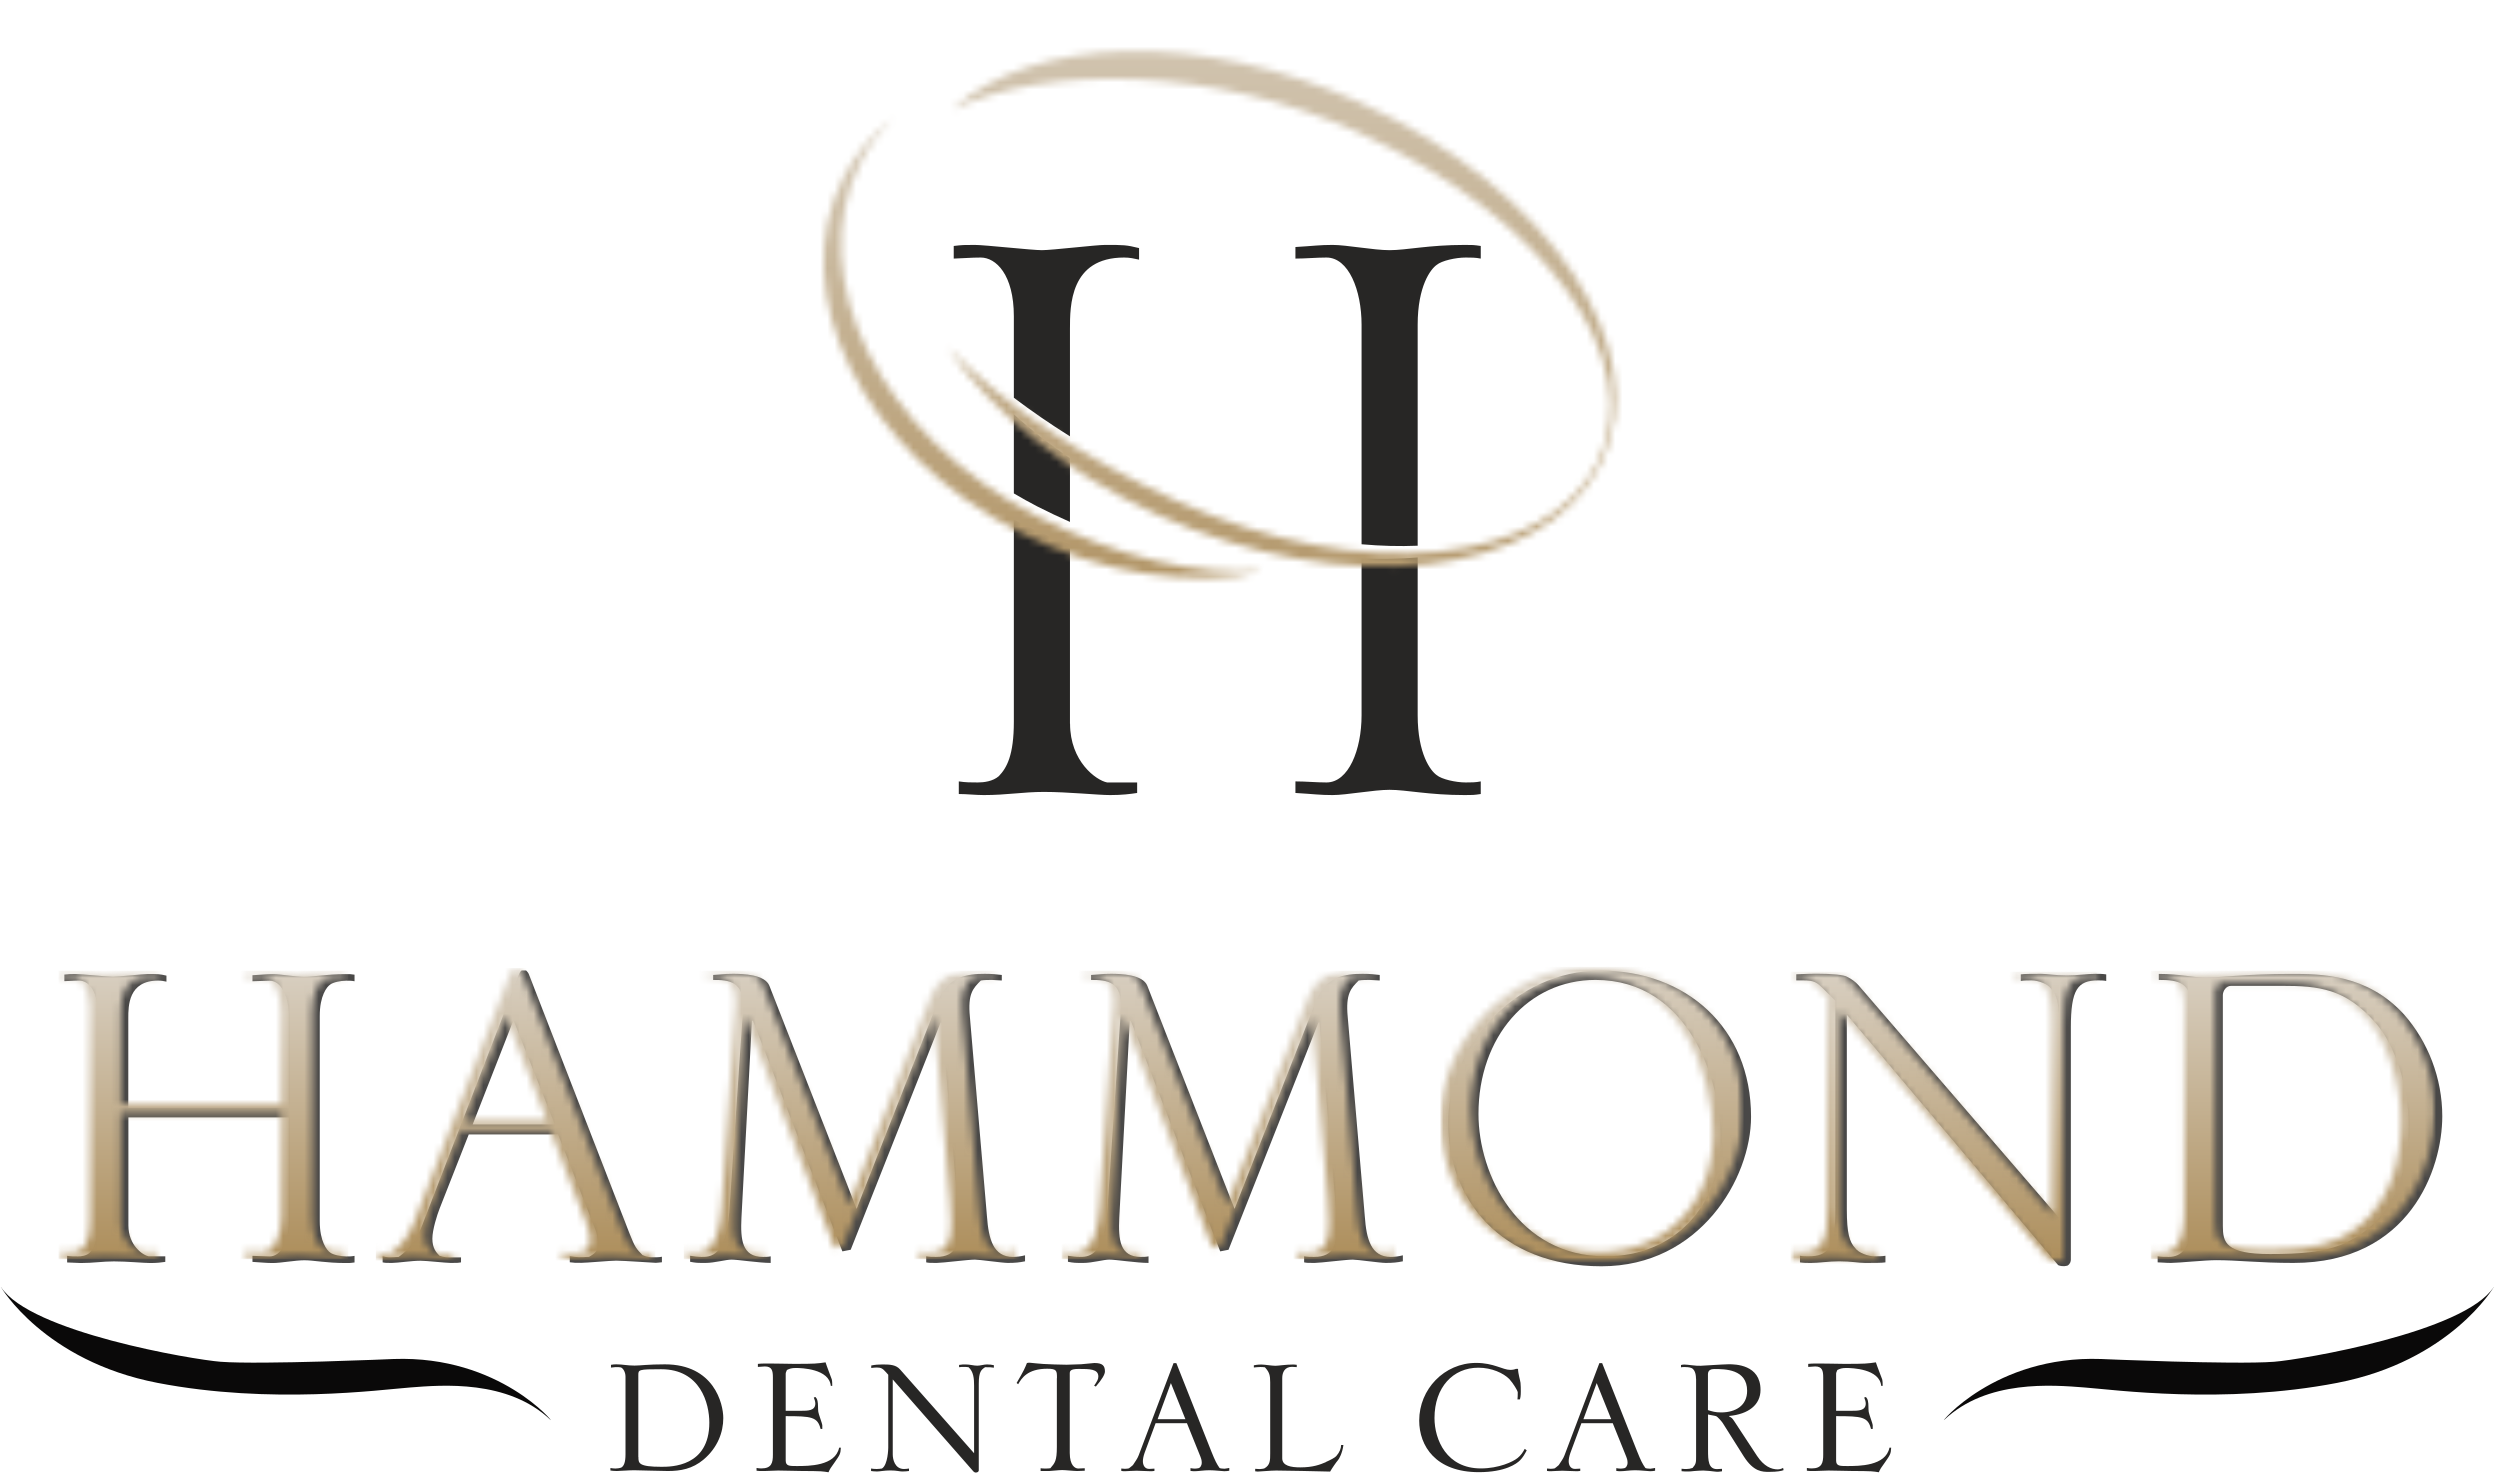 <svg width="349" height="206" viewBox="0 0 349 206" fill="none" xmlns="http://www.w3.org/2000/svg">
<g clip-path="url(#clip0_9086_215)">
<path d="M149.366 72.858V63.959C146.524 62.037 143.908 59.982 141.533 57.847V68.882C142.601 69.509 143.682 70.123 144.802 70.697C146.323 71.471 147.845 72.191 149.366 72.858ZM145.443 34.924C144.042 34.924 137.464 34.19 136.076 34.19C134.542 34.19 134.395 34.19 133.141 34.337V36.099C136.076 35.952 136.356 35.952 136.917 35.952C139.011 35.952 141.533 38.3 141.533 44.158V55.526C143.988 57.38 146.604 59.182 149.366 60.916V45.919C149.366 42.69 149.366 35.952 156.918 35.952C157.758 35.952 158.319 36.099 159.013 36.245V34.631C157.198 34.19 156.918 34.19 154.262 34.19C153.008 34.19 146.857 34.924 145.456 34.924M204.472 34.19C199.442 34.19 196.359 34.924 193.984 34.924C191.743 34.924 187.967 34.19 186.019 34.19C184.204 34.19 183.363 34.337 180.842 34.484V36.099C182.243 36.099 183.777 35.952 185.178 35.952C188.26 35.952 190.075 40.488 190.075 45.332V75.98C192.783 76.221 195.399 76.287 197.907 76.181V45.332C197.907 39.914 199.722 37.566 200.562 36.979C201.256 36.392 203.218 35.952 204.619 35.952C205.312 35.952 206.02 35.952 206.713 36.099V34.337C205.726 34.19 205.593 34.19 204.472 34.19ZM149.366 101.025V75.967C147.004 75.126 144.656 74.112 142.334 72.925C142.067 72.791 141.8 72.645 141.533 72.498V100.732C141.533 105.428 140.559 107.176 139.438 108.35C138.598 109.084 137.344 109.231 136.503 109.231C135.516 109.231 134.822 109.231 133.848 109.084V110.845C134.969 110.845 136.223 110.992 137.344 110.992C140.559 110.992 142.801 110.552 145.736 110.552C149.085 110.552 153.288 110.992 154.97 110.992C156.651 110.992 157.772 110.845 158.746 110.699V109.231H154.556C153.022 108.937 149.379 106.296 149.379 101.025M200.562 108.204C199.722 107.616 197.907 105.268 197.907 99.851V77.822C195.399 78.035 192.77 78.075 190.075 77.955V99.851C190.075 104.681 188.26 109.231 185.178 109.231C183.777 109.231 182.243 109.084 180.842 109.084V110.699C183.363 110.845 184.204 110.992 186.019 110.992C187.98 110.992 191.756 110.258 193.984 110.258C196.359 110.258 199.442 110.992 204.472 110.992C205.593 110.992 205.726 110.992 206.713 110.845V109.084C206.02 109.231 205.312 109.231 204.619 109.231C203.218 109.231 201.256 108.791 200.562 108.204Z" fill="#272625"/>
<mask id="mask0_9086_215" style="mask-type:luminance" maskUnits="userSpaceOnUse" x="114" y="16" width="63" height="65">
<path d="M144.802 72.084C122.947 60.903 111.925 38.753 120.185 22.595C121.345 20.314 122.84 18.285 124.601 16.511C121.746 18.766 119.384 21.541 117.716 24.823C109.457 40.968 120.478 63.131 142.334 74.312C153.955 80.263 166.311 81.904 176.572 79.703C167.085 80.463 155.85 77.728 144.816 72.084" fill="white"/>
</mask>
<g mask="url(#mask0_9086_215)">
<mask id="mask1_9086_215" style="mask-type:luminance" maskUnits="userSpaceOnUse" x="100" y="7" width="85" height="84">
<path d="M110.151 7.011L184.671 17.352L174.824 90.671L100.317 80.343L110.151 7.011Z" fill="white"/>
</mask>
<g mask="url(#mask1_9086_215)">
<path d="M110.151 7.011L184.671 17.352L174.824 90.671L100.317 80.343L110.151 7.011Z" fill="url(#paint0_linear_9086_215)"/>
</g>
</g>
<mask id="mask2_9086_215" style="mask-type:luminance" maskUnits="userSpaceOnUse" x="132" y="7" width="94" height="73">
<path d="M190.075 14.403C167.646 4.209 144.215 5.01 132.914 15.297C146.203 8.866 169.7 9.413 189.621 18.473C215.92 30.428 230.064 50.389 223.019 64.586C215.974 78.77 190.395 81.825 164.096 69.856C151.461 64.119 140.039 56.487 132.354 48.535C138.425 57.488 148.605 65.947 161.548 71.831C187.847 83.787 215.56 80.624 223.432 64.773C231.305 48.922 216.374 26.372 190.075 14.417" fill="white"/>
</mask>
<g mask="url(#mask2_9086_215)">
<mask id="mask3_9086_215" style="mask-type:luminance" maskUnits="userSpaceOnUse" x="116" y="-14" width="130" height="115">
<path d="M135.115 -13.324L245.741 6.464L227.368 100.451L116.742 80.664L135.115 -13.324Z" fill="white"/>
</mask>
<g mask="url(#mask3_9086_215)">
<path d="M135.115 -13.324L245.741 6.464L227.368 100.451L116.742 80.664L135.115 -13.324Z" fill="url(#paint1_linear_9086_215)"/>
</g>
</g>
<g opacity="0.84">
<path d="M17.925 171.075C17.925 173.851 19.926 175.238 20.767 175.385H23.075V176.159C22.541 176.239 21.914 176.319 20.994 176.319C20.073 176.319 17.751 176.092 15.91 176.092C14.295 176.092 13.055 176.319 11.293 176.319C10.679 176.319 9.986 176.239 9.372 176.239V175.318C9.906 175.399 10.293 175.399 10.839 175.399C11.306 175.399 12 175.318 12.454 174.932C13.068 174.318 13.615 173.384 13.615 170.929V141.201C13.615 138.118 12.227 136.891 11.066 136.891C10.759 136.891 10.599 136.891 8.985 136.971V136.05C9.679 135.97 9.759 135.97 10.599 135.97C11.373 135.97 14.989 136.357 15.763 136.357C16.537 136.357 19.926 135.97 20.62 135.97C22.088 135.97 22.234 135.97 23.235 136.197V137.038C22.848 136.958 22.541 136.891 22.074 136.891C17.911 136.891 17.911 140.427 17.911 142.135V154.61H40.327V141.828C40.327 139.279 39.327 136.904 37.632 136.904C36.858 136.904 36.018 136.984 35.244 136.984V136.144C36.631 136.064 37.098 135.984 38.099 135.984C39.18 135.984 41.261 136.371 42.489 136.371C43.797 136.371 45.491 135.984 48.266 135.984C48.88 135.984 48.96 135.984 49.494 136.064V136.984C49.107 136.904 48.72 136.904 48.333 136.904C47.559 136.904 46.492 137.131 46.105 137.438C45.638 137.745 44.637 138.972 44.637 141.828V170.475C44.637 173.33 45.638 174.558 46.105 174.865C46.492 175.172 47.573 175.399 48.333 175.399C48.72 175.399 49.107 175.399 49.494 175.318V176.239C48.96 176.319 48.88 176.319 48.266 176.319C45.491 176.319 43.797 175.932 42.489 175.932C41.261 175.932 39.18 176.319 38.099 176.319C37.098 176.319 36.631 176.239 35.244 176.159V175.318C36.018 175.318 36.858 175.399 37.632 175.399C39.327 175.399 40.327 173.01 40.327 170.462V155.985H17.925V171.075Z" fill="#272625"/>
<path d="M72.524 135.864C72.604 135.703 72.684 135.557 72.83 135.477H73.444C73.591 135.637 73.751 135.783 73.831 136.01L87.855 172.13C88.629 174.131 88.855 174.358 89.696 175.212C90.39 175.519 90.777 175.519 91.244 175.519C91.631 175.519 92.018 175.519 92.404 175.439V176.212C92.178 176.212 91.871 176.293 91.564 176.293C91.404 176.293 86.947 175.986 86.013 175.986C85.239 175.986 81.85 176.293 81.156 176.293C80.236 176.293 80.156 176.293 79.542 176.212V175.372C80.689 175.532 80.93 175.532 82.237 175.452C83.158 174.918 83.465 174.611 83.465 173.677C83.465 173.45 83.465 172.597 83.158 171.756L77.914 158.36H65.439L61.355 168.754C61.049 169.528 60.355 171.676 60.355 172.917C60.355 174.224 60.889 174.838 61.355 175.305C61.969 175.532 62.503 175.532 62.97 175.532H64.358V176.226C63.891 176.306 63.824 176.306 62.89 176.306C62.276 176.306 59.501 175.999 58.727 175.999C57.419 175.999 55.498 176.306 54.724 176.306C53.883 176.306 53.803 176.306 53.416 176.226V175.385C54.11 175.545 54.27 175.545 55.645 175.465C56.419 174.932 57.873 173.771 58.954 170.995L72.51 135.877L72.524 135.864ZM77.46 156.972L71.683 142.415L65.986 156.972H77.46Z" fill="#272625"/>
<path d="M96.328 175.305C96.861 175.385 97.408 175.466 97.942 175.466C99.103 175.466 101.331 175.466 101.798 169.301L103.72 141.027C104.026 136.945 101.718 136.798 99.557 136.798V136.104C101.478 135.944 101.718 135.944 102.332 135.944C103.72 135.944 106.802 136.024 107.416 137.638L119.584 168.754L130.912 139.867C132.3 136.251 135.156 135.944 137.464 135.944C138.545 135.944 139.158 136.024 139.852 136.104V136.878C139.385 136.878 138.932 136.798 138.465 136.798C137.931 136.798 137.464 136.798 136.93 136.878C135.849 137.959 135.075 138.719 135.396 141.961L137.784 169.848C138.011 172.93 138.638 175.466 141.4 175.466C141.934 175.466 142.561 175.385 143.095 175.239V176.079C142.321 176.239 141.707 176.306 140.706 176.306C139.932 176.306 136.703 175.839 136.076 175.839C135.236 175.839 131.54 176.306 130.766 176.306C129.845 176.306 129.685 176.306 129.298 176.226V175.385C129.765 175.466 130.219 175.466 130.686 175.466C133.608 175.466 133.848 173.464 133.848 171.236C133.848 171.009 133.848 169.701 133.688 167.927L131.46 142.735H131.313L118.757 174.465L117.596 174.692L105.121 142.495H104.974L103.506 169.995C103.359 173.077 103.586 175.466 106.508 175.466C106.895 175.466 107.202 175.466 107.589 175.385V176.306C105.975 176.306 102.972 175.839 102.118 175.839C101.345 175.839 99.73 176.306 98.502 176.306C97.342 176.306 97.195 176.306 96.341 176.146V175.305H96.328Z" fill="#272625"/>
<path d="M149.085 175.305C149.619 175.385 150.166 175.466 150.7 175.466C151.847 175.466 154.089 175.466 154.556 169.301L156.477 141.027C156.784 136.945 154.476 136.798 152.314 136.798V136.104C154.236 135.944 154.476 135.944 155.09 135.944C156.477 135.944 159.56 136.024 160.173 137.638L172.342 168.754L183.67 139.867C185.058 136.251 187.9 135.944 190.222 135.944C191.302 135.944 191.916 136.024 192.61 136.104V136.878C192.143 136.878 191.689 136.798 191.222 136.798C190.675 136.798 190.222 136.798 189.675 136.878C188.594 137.959 187.833 138.719 188.14 141.961L190.529 169.848C190.755 172.93 191.369 175.466 194.144 175.466C194.678 175.466 195.305 175.385 195.839 175.239V176.079C195.065 176.239 194.451 176.306 193.451 176.306C192.677 176.306 189.448 175.839 188.834 175.839C187.98 175.839 184.284 176.306 183.524 176.306C182.603 176.306 182.443 176.306 182.056 176.226V175.385C182.523 175.466 182.976 175.466 183.443 175.466C186.379 175.466 186.606 173.464 186.606 171.236C186.606 171.009 186.606 169.701 186.446 167.927L184.217 142.735H184.057L171.502 174.465L170.341 174.692L157.865 142.495H157.718L156.251 169.995C156.104 173.077 156.331 175.466 159.253 175.466C159.64 175.466 159.947 175.466 160.334 175.385V176.306C158.719 176.306 155.717 175.839 154.863 175.839C154.089 175.839 152.475 176.306 151.247 176.306C150.086 176.306 149.939 176.306 149.085 176.146V175.305Z" fill="#272625"/>
<path d="M223.579 176.773C209.329 176.773 202.164 167.299 202.164 156.745C202.164 146.191 211.49 135.49 223.419 135.49C235.347 135.49 244.447 143.429 244.447 155.904C244.447 164.524 237.282 176.773 223.579 176.773ZM222.725 136.797C213.332 136.797 206.393 144.736 206.393 155.517C206.393 163.99 211.944 175.385 224.113 175.385C233.813 175.385 240.204 168.3 240.204 158.746C240.204 151.048 235.894 136.797 222.725 136.797Z" fill="#272625"/>
<path d="M256.229 139.72L254.761 138.252C253.6 137.091 253.293 136.864 251.679 136.864H250.758V136.01C251.225 136.01 252.066 135.93 253.694 135.93C255.775 135.93 257.47 136.09 257.923 136.397C258.39 136.624 259.084 137.091 259.458 137.558L287.491 170.061V143.416C287.491 140.026 287.104 138.866 286.331 138.025C285.864 137.331 284.476 136.864 283.635 136.864C283.168 136.864 282.554 136.864 282.101 136.944V136.024C282.488 135.944 283.942 135.944 284.943 135.944C285.783 135.944 286.864 136.17 288.559 136.17C290.026 136.17 291.334 135.944 292.482 135.944C293.095 135.944 293.482 135.944 294.029 136.024V136.944C293.642 136.864 293.255 136.864 292.869 136.864C290.026 136.864 289.092 138.172 289.092 143.416V175.839C289.092 176.066 289.012 176.453 288.625 176.679C288.625 176.679 288.319 176.759 288.158 176.759C287.998 176.759 287.625 176.759 287.318 176.613L257.817 141.641V168.834C257.817 172.223 258.204 173.384 258.978 174.224C259.445 174.918 260.832 175.385 261.673 175.385C262.14 175.385 262.754 175.385 263.207 175.305V176.226C262.82 176.306 261.353 176.306 260.352 176.306C259.511 176.306 258.43 176.079 256.736 176.079C255.268 176.079 253.961 176.306 252.813 176.306C252.199 176.306 251.812 176.306 251.279 176.226V175.305C251.666 175.385 252.053 175.385 252.44 175.385C255.282 175.385 256.216 174.078 256.216 168.834V139.72H256.229Z" fill="#272625"/>
<path d="M301.208 175.385C301.755 175.465 302.209 175.465 302.742 175.465C304.517 175.465 305.985 174.304 305.985 169.607V141.027C305.985 137.104 304.13 136.797 301.368 136.797V135.957C304.37 135.957 306.305 136.49 307.986 136.49C309.294 136.49 313.764 135.957 319.768 135.957C323.931 135.957 330.469 135.957 335.633 141.654C338.942 145.43 340.943 150.514 340.943 155.824C340.943 163.216 336.393 176.306 320.155 176.306C315.378 176.306 312.376 175.919 309.374 175.919C307.839 175.919 304.063 176.306 303.063 176.306C302.222 176.306 301.755 176.225 301.208 176.225V175.385ZM310.308 171.142C310.308 173.45 310.695 175.065 316.926 175.065C320.929 175.065 324.558 174.838 327.4 173.517C335.259 169.901 336.26 161.575 336.26 157.038C336.26 151.875 334.405 145.87 331.563 142.708C327.4 138.011 323.784 137.624 318.474 137.624H311.469C310.775 137.624 310.308 138.318 310.308 138.932V171.128V171.142Z" fill="#272625"/>
</g>
<mask id="mask4_9086_215" style="mask-type:luminance" maskUnits="userSpaceOnUse" x="7" y="135" width="42" height="41">
<path d="M16.857 170.541C16.857 173.317 18.858 174.704 19.712 174.851H22.021V175.625C21.487 175.705 20.86 175.785 19.939 175.785C19.018 175.785 16.697 175.558 14.855 175.558C13.241 175.558 12 175.785 10.239 175.785C9.625 175.785 8.931 175.705 8.317 175.705V174.784C8.851 174.864 9.238 174.864 9.785 174.864C10.252 174.864 10.933 174.784 11.4 174.397C12.013 173.784 12.56 172.863 12.56 170.395V140.667C12.56 137.584 11.173 136.357 10.025 136.357C9.718 136.357 9.558 136.357 7.944 136.437V135.516C8.638 135.436 8.718 135.436 9.558 135.436C10.332 135.436 13.948 135.823 14.722 135.823C15.496 135.823 18.885 135.436 19.579 135.436C21.047 135.436 21.193 135.436 22.194 135.663V136.504C21.807 136.424 21.5 136.344 21.033 136.344C16.87 136.344 16.87 139.893 16.87 141.587V154.063H39.286V141.28C39.286 138.732 38.286 136.344 36.591 136.344C35.817 136.344 34.977 136.424 34.203 136.424V135.583C35.59 135.503 36.057 135.423 37.058 135.423C38.139 135.423 40.22 135.81 41.448 135.81C42.755 135.81 44.45 135.423 47.225 135.423C47.839 135.423 47.919 135.423 48.453 135.503V136.424C48.066 136.344 47.679 136.344 47.292 136.344C46.518 136.344 45.451 136.57 45.064 136.877C44.597 137.184 43.596 138.412 43.596 141.267V169.914C43.596 172.77 44.597 173.997 45.064 174.304C45.451 174.611 46.532 174.838 47.292 174.838C47.679 174.838 48.066 174.838 48.453 174.758V175.678C47.919 175.758 47.839 175.758 47.225 175.758C44.45 175.758 42.755 175.372 41.448 175.372C40.22 175.372 38.139 175.758 37.058 175.758C36.057 175.758 35.59 175.678 34.203 175.598V174.758C34.977 174.758 35.817 174.838 36.591 174.838C38.286 174.838 39.286 172.449 39.286 169.901V155.424H16.857V170.515V170.541Z" fill="white"/>
</mask>
<g mask="url(#mask4_9086_215)">
<mask id="mask5_9086_215" style="mask-type:luminance" maskUnits="userSpaceOnUse" x="8" y="135" width="41" height="41">
<path d="M48.627 135.516H8.171V175.785H48.627V135.516Z" fill="white"/>
</mask>
<g mask="url(#mask5_9086_215)">
<path d="M48.627 135.516H8.171V175.785H48.627V135.516Z" fill="url(#paint2_linear_9086_215)"/>
</g>
</g>
<mask id="mask6_9086_215" style="mask-type:luminance" maskUnits="userSpaceOnUse" x="52" y="134" width="40" height="42">
<path d="M71.469 135.343C71.55 135.196 71.63 135.036 71.776 134.956H72.39C72.537 135.116 72.697 135.263 72.777 135.49L86.8 171.609C87.574 173.61 87.801 173.837 88.642 174.691C89.336 174.998 89.723 174.998 90.19 174.998C90.577 174.998 90.963 174.998 91.35 174.918V175.692C91.124 175.692 90.817 175.772 90.496 175.772C90.336 175.772 85.88 175.465 84.946 175.465C84.172 175.465 80.783 175.772 80.089 175.772C79.168 175.772 79.088 175.772 78.475 175.692V174.851C79.622 175.011 79.862 175.011 81.17 174.931C82.091 174.398 82.397 174.091 82.397 173.157C82.397 172.93 82.397 172.076 82.091 171.235L76.847 157.839H64.371L60.288 168.233C59.981 169.007 59.287 171.155 59.287 172.396C59.287 173.704 59.821 174.318 60.288 174.785C60.902 175.011 61.449 175.011 61.903 175.011H63.29V175.705C62.823 175.785 62.757 175.785 61.823 175.785C61.209 175.785 58.434 175.478 57.66 175.478C56.352 175.478 54.431 175.785 53.657 175.785C52.816 175.785 52.736 175.785 52.349 175.705V174.865C53.043 175.025 53.203 175.025 54.591 174.945C55.365 174.411 56.819 173.25 57.9 170.475L71.456 135.343H71.469ZM76.406 156.451L70.629 141.894L64.931 156.451H76.406Z" fill="white"/>
</mask>
<g mask="url(#mask6_9086_215)">
<mask id="mask7_9086_215" style="mask-type:luminance" maskUnits="userSpaceOnUse" x="52" y="135" width="40" height="41">
<path d="M91.484 135.129H52.469V175.959H91.484V135.129Z" fill="white"/>
</mask>
<g mask="url(#mask7_9086_215)">
<path d="M91.484 135.129H52.469V175.959H91.484V135.129Z" fill="url(#paint3_linear_9086_215)"/>
</g>
</g>
<mask id="mask8_9086_215" style="mask-type:luminance" maskUnits="userSpaceOnUse" x="95" y="135" width="48" height="41">
<path d="M95.273 174.785C95.807 174.865 96.354 174.945 96.888 174.945C98.049 174.945 100.277 174.945 100.744 168.781L102.665 140.507C102.972 136.424 100.664 136.277 98.502 136.277V135.584C100.424 135.423 100.664 135.424 101.278 135.424C102.665 135.424 105.748 135.504 106.361 137.118L118.53 168.234L129.858 139.346C131.246 135.73 134.088 135.41 136.41 135.41C137.49 135.41 138.104 135.49 138.798 135.57V136.344C138.344 136.344 137.877 136.264 137.41 136.264C136.877 136.264 136.41 136.264 135.876 136.344C134.795 137.425 134.021 138.199 134.341 141.428L136.73 169.315C136.957 172.397 137.584 174.932 140.346 174.932C140.88 174.932 141.507 174.852 142.04 174.705V175.546C141.266 175.706 140.653 175.772 139.652 175.772C138.878 175.772 135.649 175.305 135.022 175.305C134.181 175.305 130.472 175.772 129.712 175.772C128.791 175.772 128.631 175.772 128.244 175.692V174.852C128.711 174.932 129.164 174.932 129.631 174.932C132.554 174.932 132.794 172.93 132.794 170.689C132.794 170.462 132.794 169.154 132.634 167.38L130.405 142.188H130.259L117.703 173.918L116.542 174.145L104.066 141.948H103.906L102.439 169.448C102.292 172.53 102.519 174.919 105.441 174.919C105.828 174.919 106.135 174.919 106.522 174.838V175.759C104.907 175.759 101.905 175.292 101.051 175.292C100.277 175.292 98.662 175.759 97.435 175.759C96.274 175.759 96.127 175.759 95.273 175.599V174.758V174.785Z" fill="white"/>
</mask>
<g mask="url(#mask8_9086_215)">
<mask id="mask9_9086_215" style="mask-type:luminance" maskUnits="userSpaceOnUse" x="95" y="135" width="48" height="41">
<path d="M142.241 135.517H95.46V175.786H142.241V135.517Z" fill="white"/>
</mask>
<g mask="url(#mask9_9086_215)">
<path d="M142.241 135.517H95.46V175.786H142.241V135.517Z" fill="url(#paint4_linear_9086_215)"/>
</g>
</g>
<mask id="mask10_9086_215" style="mask-type:luminance" maskUnits="userSpaceOnUse" x="148" y="135" width="47" height="41">
<path d="M148.031 174.785C148.565 174.865 149.112 174.945 149.646 174.945C150.807 174.945 153.035 174.945 153.502 168.781L155.423 140.507C155.73 136.424 153.422 136.277 151.26 136.277V135.584C153.182 135.423 153.422 135.424 154.036 135.424C155.423 135.424 158.505 135.504 159.119 137.118L171.288 168.234L182.616 139.346C184.004 135.73 186.846 135.41 189.167 135.41C190.248 135.41 190.862 135.49 191.556 135.57V136.344C191.089 136.344 190.635 136.264 190.168 136.264C189.621 136.264 189.167 136.264 188.634 136.344C187.553 137.425 186.779 138.199 187.086 141.428L189.474 169.315C189.701 172.397 190.315 174.932 193.09 174.932C193.624 174.932 194.251 174.852 194.785 174.705V175.546C194.011 175.706 193.397 175.772 192.396 175.772C191.623 175.772 188.394 175.305 187.78 175.305C186.926 175.305 183.23 175.772 182.469 175.772C181.549 175.772 181.389 175.772 181.002 175.692V174.852C181.469 174.932 181.922 174.932 182.389 174.932C185.311 174.932 185.552 172.93 185.552 170.689C185.552 170.462 185.552 169.154 185.391 167.38L183.163 142.188H183.003L170.447 173.918L169.287 174.145L156.811 141.948H156.664L155.196 169.448C155.036 172.53 155.276 174.919 158.199 174.919C158.585 174.919 158.892 174.919 159.279 174.838V175.759C157.665 175.759 154.663 175.292 153.809 175.292C153.035 175.292 151.42 175.759 150.193 175.759C149.045 175.759 148.885 175.759 148.045 175.599V174.758L148.031 174.785Z" fill="white"/>
</mask>
<g mask="url(#mask10_9086_215)">
<mask id="mask11_9086_215" style="mask-type:luminance" maskUnits="userSpaceOnUse" x="148" y="135" width="47" height="41">
<path d="M194.985 135.517H148.205V175.786H194.985V135.517Z" fill="white"/>
</mask>
<g mask="url(#mask11_9086_215)">
<path d="M194.985 135.517H148.205V175.786H194.985V135.517Z" fill="url(#paint5_linear_9086_215)"/>
</g>
</g>
<mask id="mask12_9086_215" style="mask-type:luminance" maskUnits="userSpaceOnUse" x="201" y="134" width="43" height="43">
<path d="M222.511 176.239C208.261 176.239 201.096 166.766 201.096 156.211C201.096 145.657 210.422 134.956 222.351 134.956C234.28 134.956 243.379 142.895 243.379 155.371C243.379 164.004 236.214 176.239 222.511 176.239ZM221.67 136.264C212.277 136.264 205.339 144.203 205.339 154.984C205.339 163.457 210.889 174.851 223.058 174.851C232.758 174.851 239.15 167.766 239.15 158.213C239.15 150.514 234.84 136.264 221.67 136.264Z" fill="white"/>
</mask>
<g mask="url(#mask12_9086_215)">
<mask id="mask13_9086_215" style="mask-type:luminance" maskUnits="userSpaceOnUse" x="201" y="134" width="43" height="43">
<path d="M243.406 134.969H201.069V176.238H243.406V134.969Z" fill="white"/>
</mask>
<g mask="url(#mask13_9086_215)">
<path d="M243.406 134.969H201.069V176.238H243.406V134.969Z" fill="url(#paint6_linear_9086_215)"/>
</g>
</g>
<mask id="mask14_9086_215" style="mask-type:luminance" maskUnits="userSpaceOnUse" x="249" y="135" width="44" height="42">
<path d="M255.175 139.199L253.707 137.731C252.546 136.57 252.239 136.344 250.625 136.344H249.704V135.503C250.171 135.503 251.012 135.423 252.626 135.423C254.708 135.423 256.402 135.583 256.856 135.89C257.323 136.117 258.017 136.584 258.39 137.051L286.424 169.554V142.908C286.424 139.519 286.037 138.358 285.263 137.518C284.796 136.824 283.408 136.357 282.568 136.357C282.101 136.357 281.487 136.357 281.033 136.437V135.516C281.42 135.436 282.888 135.436 283.889 135.436C284.743 135.436 285.81 135.663 287.505 135.663C288.972 135.663 290.28 135.436 291.441 135.436C292.055 135.436 292.441 135.436 292.975 135.516V136.437C292.588 136.357 292.201 136.357 291.814 136.357C288.972 136.357 288.038 137.664 288.038 142.908V175.331C288.038 175.558 287.958 175.945 287.571 176.172C287.571 176.172 287.264 176.252 287.104 176.252C286.944 176.252 286.571 176.252 286.264 176.092L256.762 141.12V168.313C256.762 171.702 257.149 172.863 257.923 173.704C258.39 174.397 259.778 174.864 260.619 174.864C261.086 174.864 261.699 174.864 262.166 174.784V175.705C261.779 175.785 260.312 175.785 259.311 175.785C258.457 175.785 257.39 175.558 255.695 175.558C254.227 175.558 252.92 175.785 251.772 175.785C251.158 175.785 250.772 175.785 250.224 175.705V174.784C250.611 174.864 250.998 174.864 251.385 174.864C254.241 174.864 255.161 173.557 255.161 168.313V139.199H255.175Z" fill="white"/>
</mask>
<g mask="url(#mask14_9086_215)">
<mask id="mask15_9086_215" style="mask-type:luminance" maskUnits="userSpaceOnUse" x="249" y="135" width="45" height="42">
<path d="M293.229 135.65H249.958V176.479H293.229V135.65Z" fill="white"/>
</mask>
<g mask="url(#mask15_9086_215)">
<path d="M293.229 135.65H249.958V176.479H293.229V135.65Z" fill="url(#paint7_linear_9086_215)"/>
</g>
</g>
<mask id="mask16_9086_215" style="mask-type:luminance" maskUnits="userSpaceOnUse" x="300" y="135" width="40" height="41">
<path d="M300.154 174.851C300.701 174.931 301.155 174.931 301.702 174.931C303.476 174.931 304.931 173.77 304.931 169.074V140.493C304.931 136.57 303.076 136.263 300.314 136.263V135.423C303.316 135.423 305.251 135.957 306.932 135.957C308.24 135.957 312.709 135.423 318.714 135.423C322.877 135.423 329.415 135.423 334.579 141.12C337.888 144.896 339.889 149.98 339.889 155.29C339.889 162.682 335.352 175.785 319.101 175.785C314.324 175.785 311.322 175.398 308.32 175.398C306.785 175.398 303.009 175.785 302.008 175.785C301.168 175.785 300.701 175.705 300.154 175.705V174.864V174.851ZM309.24 170.621C309.24 172.93 309.627 174.544 315.858 174.544C319.861 174.544 323.491 174.317 326.333 173.01C334.192 169.394 335.192 161.068 335.192 156.531C335.192 151.368 333.338 145.363 330.496 142.201C326.333 137.504 322.717 137.117 317.406 137.117H310.401C309.707 137.117 309.24 137.811 309.24 138.425V170.621Z" fill="white"/>
</mask>
<g mask="url(#mask16_9086_215)">
<mask id="mask17_9086_215" style="mask-type:luminance" maskUnits="userSpaceOnUse" x="300" y="135" width="41" height="41">
<path d="M340.009 135.516H300.247V175.785H340.009V135.516Z" fill="white"/>
</mask>
<g mask="url(#mask17_9086_215)">
<path d="M340.009 135.516H300.247V175.785H340.009V135.516Z" fill="url(#paint8_linear_9086_215)"/>
</g>
</g>
<path d="M85.24 204.939C85.413 204.979 85.733 205.006 85.933 205.006C86.067 205.006 86.601 204.966 86.801 204.833C87.081 204.593 87.321 204.206 87.321 203.005V192.184C87.321 191.49 86.934 190.956 86.654 190.889C86.481 190.849 86.267 190.849 86.027 190.849C85.68 190.849 85.533 190.916 85.293 190.916V190.529C85.64 190.462 85.787 190.462 86.067 190.462C86.934 190.462 87.535 190.636 88.589 190.636C89.389 190.636 90.443 190.462 92.818 190.462C99.677 190.462 100.971 195.96 100.971 197.961C100.971 199.963 100.17 202.097 98.236 203.739C96.661 205.073 94.98 205.353 93.232 205.353C92.111 205.353 89.176 205.246 88.509 205.246C87.815 205.246 86.481 205.353 86.094 205.353C85.747 205.353 85.4 205.313 85.213 205.286V204.939H85.24ZM89.122 203.405C89.122 204.246 89.122 204.766 92.338 204.766C93.699 204.766 99.023 204.766 99.023 198.602C99.023 195.946 97.795 191.143 92.298 191.143C89.109 191.143 89.109 191.21 89.109 191.983V203.392L89.122 203.405Z" fill="#272625"/>
<path d="M115.982 193.492C115.768 191.077 111.885 190.97 111.085 190.97C110.484 190.97 110.204 191.077 109.857 191.25C109.791 191.424 109.684 191.597 109.684 191.77V196.947H111.819C112.766 196.947 113.82 196.947 113.82 195.933C113.82 195.653 113.713 195.373 113.607 195.093C113.673 195.053 113.78 195.053 113.847 195.026C113.954 195.16 114.06 195.266 114.127 195.587C114.234 196.013 114.167 196.667 114.234 197.094C114.274 197.414 114.794 198.735 114.794 198.989V199.483H114.554C114.14 197.801 113.286 197.695 109.684 197.695V203.886C109.684 204.66 110.204 204.66 111.218 204.66C112.899 204.66 116.609 204.66 117.143 202.098H117.383C117.343 202.978 117.236 203.112 116.502 204.166C115.942 204.94 115.875 205.033 115.661 205.527C115.275 205.46 114.928 205.42 114.581 205.394C114.127 205.354 112.766 205.354 112.126 205.354C110.965 205.354 109.777 205.287 108.63 205.287C108.003 205.287 107.376 205.354 106.735 205.354C105.961 205.354 105.894 205.354 105.614 205.313V204.927C105.854 204.967 106.028 204.993 106.281 204.993C107.722 204.993 107.896 204.193 107.896 203.072V192.291C107.896 191.343 107.762 190.756 106.775 190.756L105.801 190.823V190.396L106.321 190.356C107.055 190.316 110.204 190.396 110.871 190.396C113.847 190.396 114.02 190.356 115.248 190.183C115.355 190.57 116.115 192.531 116.115 192.558C116.182 192.838 116.182 193.158 116.182 193.465H115.968L115.982 193.492Z" fill="#272625"/>
<path d="M121.612 205.007C121.786 205.047 122.133 205.073 122.386 205.073C122.493 205.073 123.053 205.033 123.12 205.007C123.961 204.486 124.001 202.204 124.001 202.098V191.917L123.654 191.53C123.24 191.076 123.027 190.903 122.4 190.903C122.119 190.903 121.906 190.943 121.626 190.97V190.623C122.119 190.516 122.68 190.476 123.24 190.476C124.321 190.476 125.095 190.543 125.655 191.183L135.983 202.872V193.452C135.983 192.478 135.916 191.49 135.209 190.863C134.969 190.823 134.755 190.823 134.515 190.823C134.302 190.823 134.088 190.823 133.888 190.863V190.543C134.235 190.476 134.515 190.476 134.795 190.476C135.422 190.476 135.916 190.65 136.436 190.65C136.823 190.65 137.384 190.476 137.771 190.476C138.184 190.476 138.438 190.516 138.745 190.583V190.93C138.331 190.863 138.251 190.863 137.517 190.863C136.997 191.21 136.637 191.463 136.637 193.171V205.247C136.637 205.487 136.396 205.567 136.223 205.567C136.116 205.567 135.983 205.527 135.836 205.353L124.628 192.571V203.045C124.628 203.712 124.908 205.073 126.202 205.073C126.443 205.073 126.696 205.033 126.896 205.007V205.353C126.616 205.393 126.309 205.42 125.949 205.42C125.562 205.42 125.215 205.273 124.268 205.273C123.467 205.273 122.8 205.42 122.44 205.42C121.986 205.42 121.853 205.38 121.599 205.353V205.007H121.612Z" fill="#272625"/>
<path d="M147.551 192.411C147.551 191.357 147.551 191.076 146.19 191.076C143.428 191.076 142.614 192.411 142.133 193.238C142.067 193.198 142 193.105 141.92 193.065C142.374 192.264 142.801 191.557 142.934 191.25C143.081 190.97 143.254 190.543 143.361 190.276C143.494 190.236 143.641 190.236 143.748 190.236C143.855 190.236 145.322 190.409 145.643 190.409C146.31 190.449 148.058 190.516 148.898 190.516C149.245 190.516 150.406 190.476 150.926 190.449L152.781 190.276C153.929 190.276 154.249 190.663 154.249 191.463C154.249 191.85 153.862 192.544 152.981 193.558L152.741 193.451C153.155 192.824 153.328 192.571 153.328 192.157C153.328 191.103 152.101 191.103 150.566 191.103C149.379 191.103 149.339 191.423 149.339 191.77V202.832C149.339 204.579 150.072 205.006 150.526 205.006L151.433 204.966V205.313C151.033 205.34 150.682 205.353 150.379 205.353C149.886 205.353 148.738 205.22 148.284 205.22C147.831 205.22 146.71 205.353 146.457 205.353H145.269V204.966C145.509 205.006 145.683 205.006 145.936 205.006C146.15 205.006 146.39 205.006 146.63 204.966C147.257 204.233 147.537 203.952 147.537 201.991V192.397L147.551 192.411Z" fill="#272625"/>
<path d="M156.517 205.006C156.691 205.006 156.864 205.046 157.037 205.046C157.211 205.046 157.558 205.006 157.598 204.98C157.638 204.94 158.118 204.593 158.158 204.526C158.438 204.112 158.825 203.552 158.959 203.165L163.829 190.289H164.216L169.086 202.578C169.647 203.979 169.86 204.366 170.247 204.926C170.287 204.993 170.767 205.033 170.941 205.033C171.114 205.033 171.501 204.926 171.608 204.926V205.313C171.394 205.353 171.181 205.38 170.914 205.38C170.594 205.38 169.58 205.246 168.819 205.246C168.059 205.246 167.312 205.38 166.818 205.38C166.604 205.38 166.431 205.38 166.191 205.34V204.953C166.404 204.993 166.644 205.02 166.818 205.02C166.965 205.02 167.205 204.98 167.338 204.953C167.512 204.913 167.765 204.633 167.765 204.179C167.765 203.832 167.658 203.552 167.592 203.378L165.697 198.682H161.321L159.786 202.818C159.613 203.312 159.546 203.725 159.546 203.979C159.546 204.473 159.759 205.06 160.427 205.06C160.667 205.06 160.92 205.02 161.16 205.02V205.34C160.987 205.38 160.773 205.38 160.56 205.38C160 205.38 159.199 205.313 158.665 205.313C157.998 205.313 157.478 205.38 157.118 205.38C156.811 205.38 156.704 205.38 156.53 205.34V205.02L156.517 205.006ZM165.484 198.121L163.455 193.078L161.601 198.121H165.484Z" fill="#272625"/>
<path d="M185.084 204.099C185.711 203.819 186.352 203.499 186.552 203.258C187.006 202.738 187.219 202.204 187.219 201.724H187.539C187.406 202.845 186.912 203.725 186.766 203.859C186.552 204.099 185.965 204.94 185.685 205.433C184.15 205.393 179.28 205.287 178.159 205.287C177.359 205.287 175.918 205.433 175.571 205.433C175.464 205.433 175.331 205.393 175.224 205.393V205.046C175.437 205.046 175.651 205.086 175.851 205.086C175.984 205.086 176.478 205.02 176.518 204.98C177.319 204.526 177.319 203.859 177.319 202.912V192.971C177.319 191.997 177.212 191.57 176.585 190.876C176.371 190.836 176.131 190.836 175.918 190.836C175.598 190.836 175.357 190.876 175.037 190.903V190.596C175.277 190.556 175.557 190.489 176.091 190.489C176.545 190.489 177.532 190.663 178.053 190.663C178.44 190.663 179.52 190.489 180.428 190.489C180.668 190.489 180.775 190.489 181.028 190.529V190.85C180.815 190.85 180.574 190.809 180.361 190.809C179.347 190.809 179 191.583 179 192.384V203.579C179 204.633 180.228 204.846 181.522 204.846C183.31 204.846 184.284 204.459 185.098 204.112" fill="#272625"/>
<path d="M211.837 195.386C211.877 195.106 211.877 194.679 211.877 194.332C211.877 194.186 211.25 193.105 210.69 192.504C209.889 191.704 208.275 190.93 206.38 190.93C202.844 190.93 200.255 193.665 200.255 197.962C200.255 200.977 201.937 204.993 206.727 204.993C209.249 204.993 211.237 204.046 211.837 203.552C212.357 203.139 212.611 202.712 212.851 202.258L213.131 202.471C212.851 202.992 212.611 203.445 212.184 203.872C211.73 204.326 210.156 205.514 206.447 205.514C200.429 205.514 198.121 201.871 198.121 198.308C198.121 193.932 201.616 190.263 206.073 190.263C208.528 190.263 209.782 191.237 210.836 191.237C211.157 191.237 211.464 191.17 211.637 191.09H211.917C211.917 191.757 212.237 192.731 212.264 193.051C212.304 193.265 212.304 193.999 212.304 194.279C212.304 194.906 212.237 195.16 212.171 195.36H211.85L211.837 195.386Z" fill="#272625"/>
<path d="M215.96 205.006C216.133 205.006 216.307 205.046 216.48 205.046C216.654 205.046 217.001 205.006 217.041 204.98C217.081 204.94 217.561 204.593 217.601 204.526C217.881 204.112 218.268 203.552 218.402 203.165L223.272 190.289H223.659L228.529 202.578C229.089 203.979 229.303 204.366 229.69 204.926C229.73 204.993 230.21 205.033 230.384 205.033C230.557 205.033 230.944 204.926 231.051 204.926V205.313C230.837 205.353 230.637 205.38 230.357 205.38C230.037 205.38 229.023 205.246 228.262 205.246C227.502 205.246 226.754 205.38 226.261 205.38C226.047 205.38 225.874 205.38 225.634 205.34V204.953C225.847 204.993 226.087 205.02 226.261 205.02C226.407 205.02 226.648 204.98 226.781 204.953C226.955 204.913 227.208 204.633 227.208 204.179C227.208 203.832 227.101 203.552 227.035 203.378L225.14 198.682H220.763L219.229 202.818C219.056 203.312 218.989 203.725 218.989 203.979C218.989 204.473 219.202 205.06 219.869 205.06C220.11 205.06 220.363 205.02 220.603 205.02V205.34C220.43 205.38 220.216 205.38 220.003 205.38C219.442 205.38 218.642 205.313 218.108 205.313C217.441 205.313 216.921 205.38 216.56 205.38C216.24 205.38 216.147 205.38 215.96 205.34V205.02V205.006ZM224.926 198.121L222.898 193.078L221.044 198.121H224.926Z" fill="#272625"/>
<path d="M236.761 192.478C236.761 191.677 236.521 191.21 236.201 191.01C235.881 190.837 235.294 190.837 235.12 190.837C235.013 190.837 234.84 190.837 234.667 190.877V190.556C234.813 190.516 234.947 190.49 235.12 190.49C235.614 190.49 236.761 190.703 237.402 190.663L239.19 190.556C239.884 190.516 240.978 190.45 241.325 190.45C242.232 190.45 245.768 190.49 245.768 194.026C245.768 196.12 244.087 197.415 241.391 197.668V197.735C241.672 197.882 241.805 197.948 242.058 198.335L245.274 203.232C246.248 204.7 247.276 205.127 248.183 205.127C248.423 205.127 248.783 205.02 248.917 204.913C248.957 204.98 248.957 205.127 248.983 205.234C248.703 205.34 248.143 205.474 246.982 205.474C246.008 205.474 244.82 205.474 243.446 203.339L240.511 198.682C240.377 198.469 239.817 197.802 239.563 197.695C239.39 197.628 238.576 197.521 238.443 197.455V202.432C238.443 203.873 238.483 205.087 239.697 205.087C239.937 205.087 240.15 205.047 240.391 205.047V205.394C239.937 205.46 239.87 205.46 239.697 205.46C239.563 205.46 239.35 205.42 239.07 205.394C238.829 205.354 238.509 205.327 237.775 205.287C237.428 205.287 236.895 205.327 236.521 205.354C236.174 205.394 235.921 205.42 235.721 205.42C235.307 205.42 235.027 205.42 234.747 205.38V205.034C234.987 205.074 235.267 205.074 235.44 205.074C235.721 205.074 235.961 205.034 236.281 204.927C236.775 204.366 236.775 204.153 236.775 203.286V192.464L236.761 192.478ZM238.443 196.854C239.003 197.028 239.43 197.175 240.257 197.175C242.285 197.175 243.9 196.227 243.9 194.159C243.9 191.117 240.791 191.117 239.31 191.117C238.856 191.117 238.429 191.264 238.429 191.851V196.854H238.443Z" fill="#272625"/>
<path d="M262.62 193.492C262.407 191.077 258.524 190.97 257.723 190.97C257.123 190.97 256.843 191.077 256.496 191.25C256.429 191.424 256.322 191.597 256.322 191.77V196.947H258.457C259.404 196.947 260.458 196.947 260.458 195.933C260.458 195.653 260.352 195.373 260.245 195.093C260.312 195.053 260.418 195.053 260.485 195.026C260.592 195.16 260.699 195.266 260.765 195.587C260.872 196.013 260.805 196.667 260.872 197.094C260.912 197.414 261.433 198.735 261.433 198.989V199.483H261.192C260.779 197.801 259.938 197.695 256.322 197.695V203.886C256.322 204.66 256.843 204.66 257.857 204.66C259.538 204.66 263.247 204.66 263.768 202.098H264.008C263.968 202.978 263.861 203.112 263.127 204.166C262.567 204.94 262.5 205.033 262.286 205.527C261.9 205.46 261.553 205.42 261.206 205.394C260.752 205.354 259.391 205.354 258.751 205.354C257.59 205.354 256.402 205.287 255.255 205.287C254.628 205.287 254.001 205.354 253.36 205.354C252.586 205.354 252.519 205.354 252.239 205.313V204.927C252.479 204.967 252.653 204.993 252.906 204.993C254.347 204.993 254.521 204.193 254.521 203.072V192.291C254.521 191.343 254.374 190.756 253.4 190.756L252.426 190.823V190.396L252.946 190.356C253.68 190.316 256.829 190.396 257.496 190.396C260.472 190.396 260.645 190.356 261.873 190.183C261.98 190.57 262.753 192.531 262.753 192.558C262.82 192.838 262.82 193.158 262.82 193.465H262.607L262.62 193.492Z" fill="#272625"/>
<path d="M0.125 179.668C0.125 179.668 6.156 189.996 21.994 193.051C37.832 196.107 53.15 193.999 57.259 193.692C61.703 193.345 70.909 192.558 76.847 198.215C77.554 198.896 69.842 189.195 54.978 189.716C54.978 189.716 36.431 190.53 30.8 190.103C26.984 189.809 4.195 185.98 0.138 179.668" fill="#0A0909"/>
<path d="M348.135 179.668C348.135 179.668 342.104 189.996 326.266 193.051C310.428 196.107 295.11 193.999 291.001 193.692C286.557 193.345 277.364 192.558 271.413 198.215C270.706 198.896 278.418 189.195 293.282 189.716C293.282 189.716 311.829 190.53 317.46 190.103C321.276 189.809 344.065 185.98 348.122 179.668" fill="#0A0909"/>
</g>
<defs>
<linearGradient id="paint0_linear_9086_215" x1="142.494" y1="7.011" x2="142.494" y2="90.671" gradientUnits="userSpaceOnUse">
<stop stop-color="#D8CFC1"/>
<stop offset="1" stop-color="#AD8E5B"/>
</linearGradient>
<linearGradient id="paint1_linear_9086_215" x1="181.242" y1="-13.324" x2="181.242" y2="100.451" gradientUnits="userSpaceOnUse">
<stop stop-color="#D8CFC1"/>
<stop offset="1" stop-color="#AD8E5B"/>
</linearGradient>
<linearGradient id="paint2_linear_9086_215" x1="28.399" y1="135.516" x2="28.399" y2="175.785" gradientUnits="userSpaceOnUse">
<stop stop-color="#D8CFC1"/>
<stop offset="1" stop-color="#AD8E5B"/>
</linearGradient>
<linearGradient id="paint3_linear_9086_215" x1="71.977" y1="135.129" x2="71.977" y2="175.959" gradientUnits="userSpaceOnUse">
<stop stop-color="#D8CFC1"/>
<stop offset="1" stop-color="#AD8E5B"/>
</linearGradient>
<linearGradient id="paint4_linear_9086_215" x1="118.851" y1="135.517" x2="118.851" y2="175.786" gradientUnits="userSpaceOnUse">
<stop stop-color="#D8CFC1"/>
<stop offset="1" stop-color="#AD8E5B"/>
</linearGradient>
<linearGradient id="paint5_linear_9086_215" x1="171.595" y1="135.517" x2="171.595" y2="175.786" gradientUnits="userSpaceOnUse">
<stop stop-color="#D8CFC1"/>
<stop offset="1" stop-color="#AD8E5B"/>
</linearGradient>
<linearGradient id="paint6_linear_9086_215" x1="222.237" y1="134.969" x2="222.237" y2="176.238" gradientUnits="userSpaceOnUse">
<stop stop-color="#D8CFC1"/>
<stop offset="1" stop-color="#AD8E5B"/>
</linearGradient>
<linearGradient id="paint7_linear_9086_215" x1="271.593" y1="135.65" x2="271.593" y2="176.479" gradientUnits="userSpaceOnUse">
<stop stop-color="#D8CFC1"/>
<stop offset="1" stop-color="#AD8E5B"/>
</linearGradient>
<linearGradient id="paint8_linear_9086_215" x1="320.128" y1="135.516" x2="320.128" y2="175.785" gradientUnits="userSpaceOnUse">
<stop stop-color="#D8CFC1"/>
<stop offset="1" stop-color="#AD8E5B"/>
</linearGradient>
<clipPath id="clip0_9086_215">
<rect width="348.01" height="218.89" fill="white" transform="translate(0.125 -13.324)"/>
</clipPath>
</defs>
</svg>
